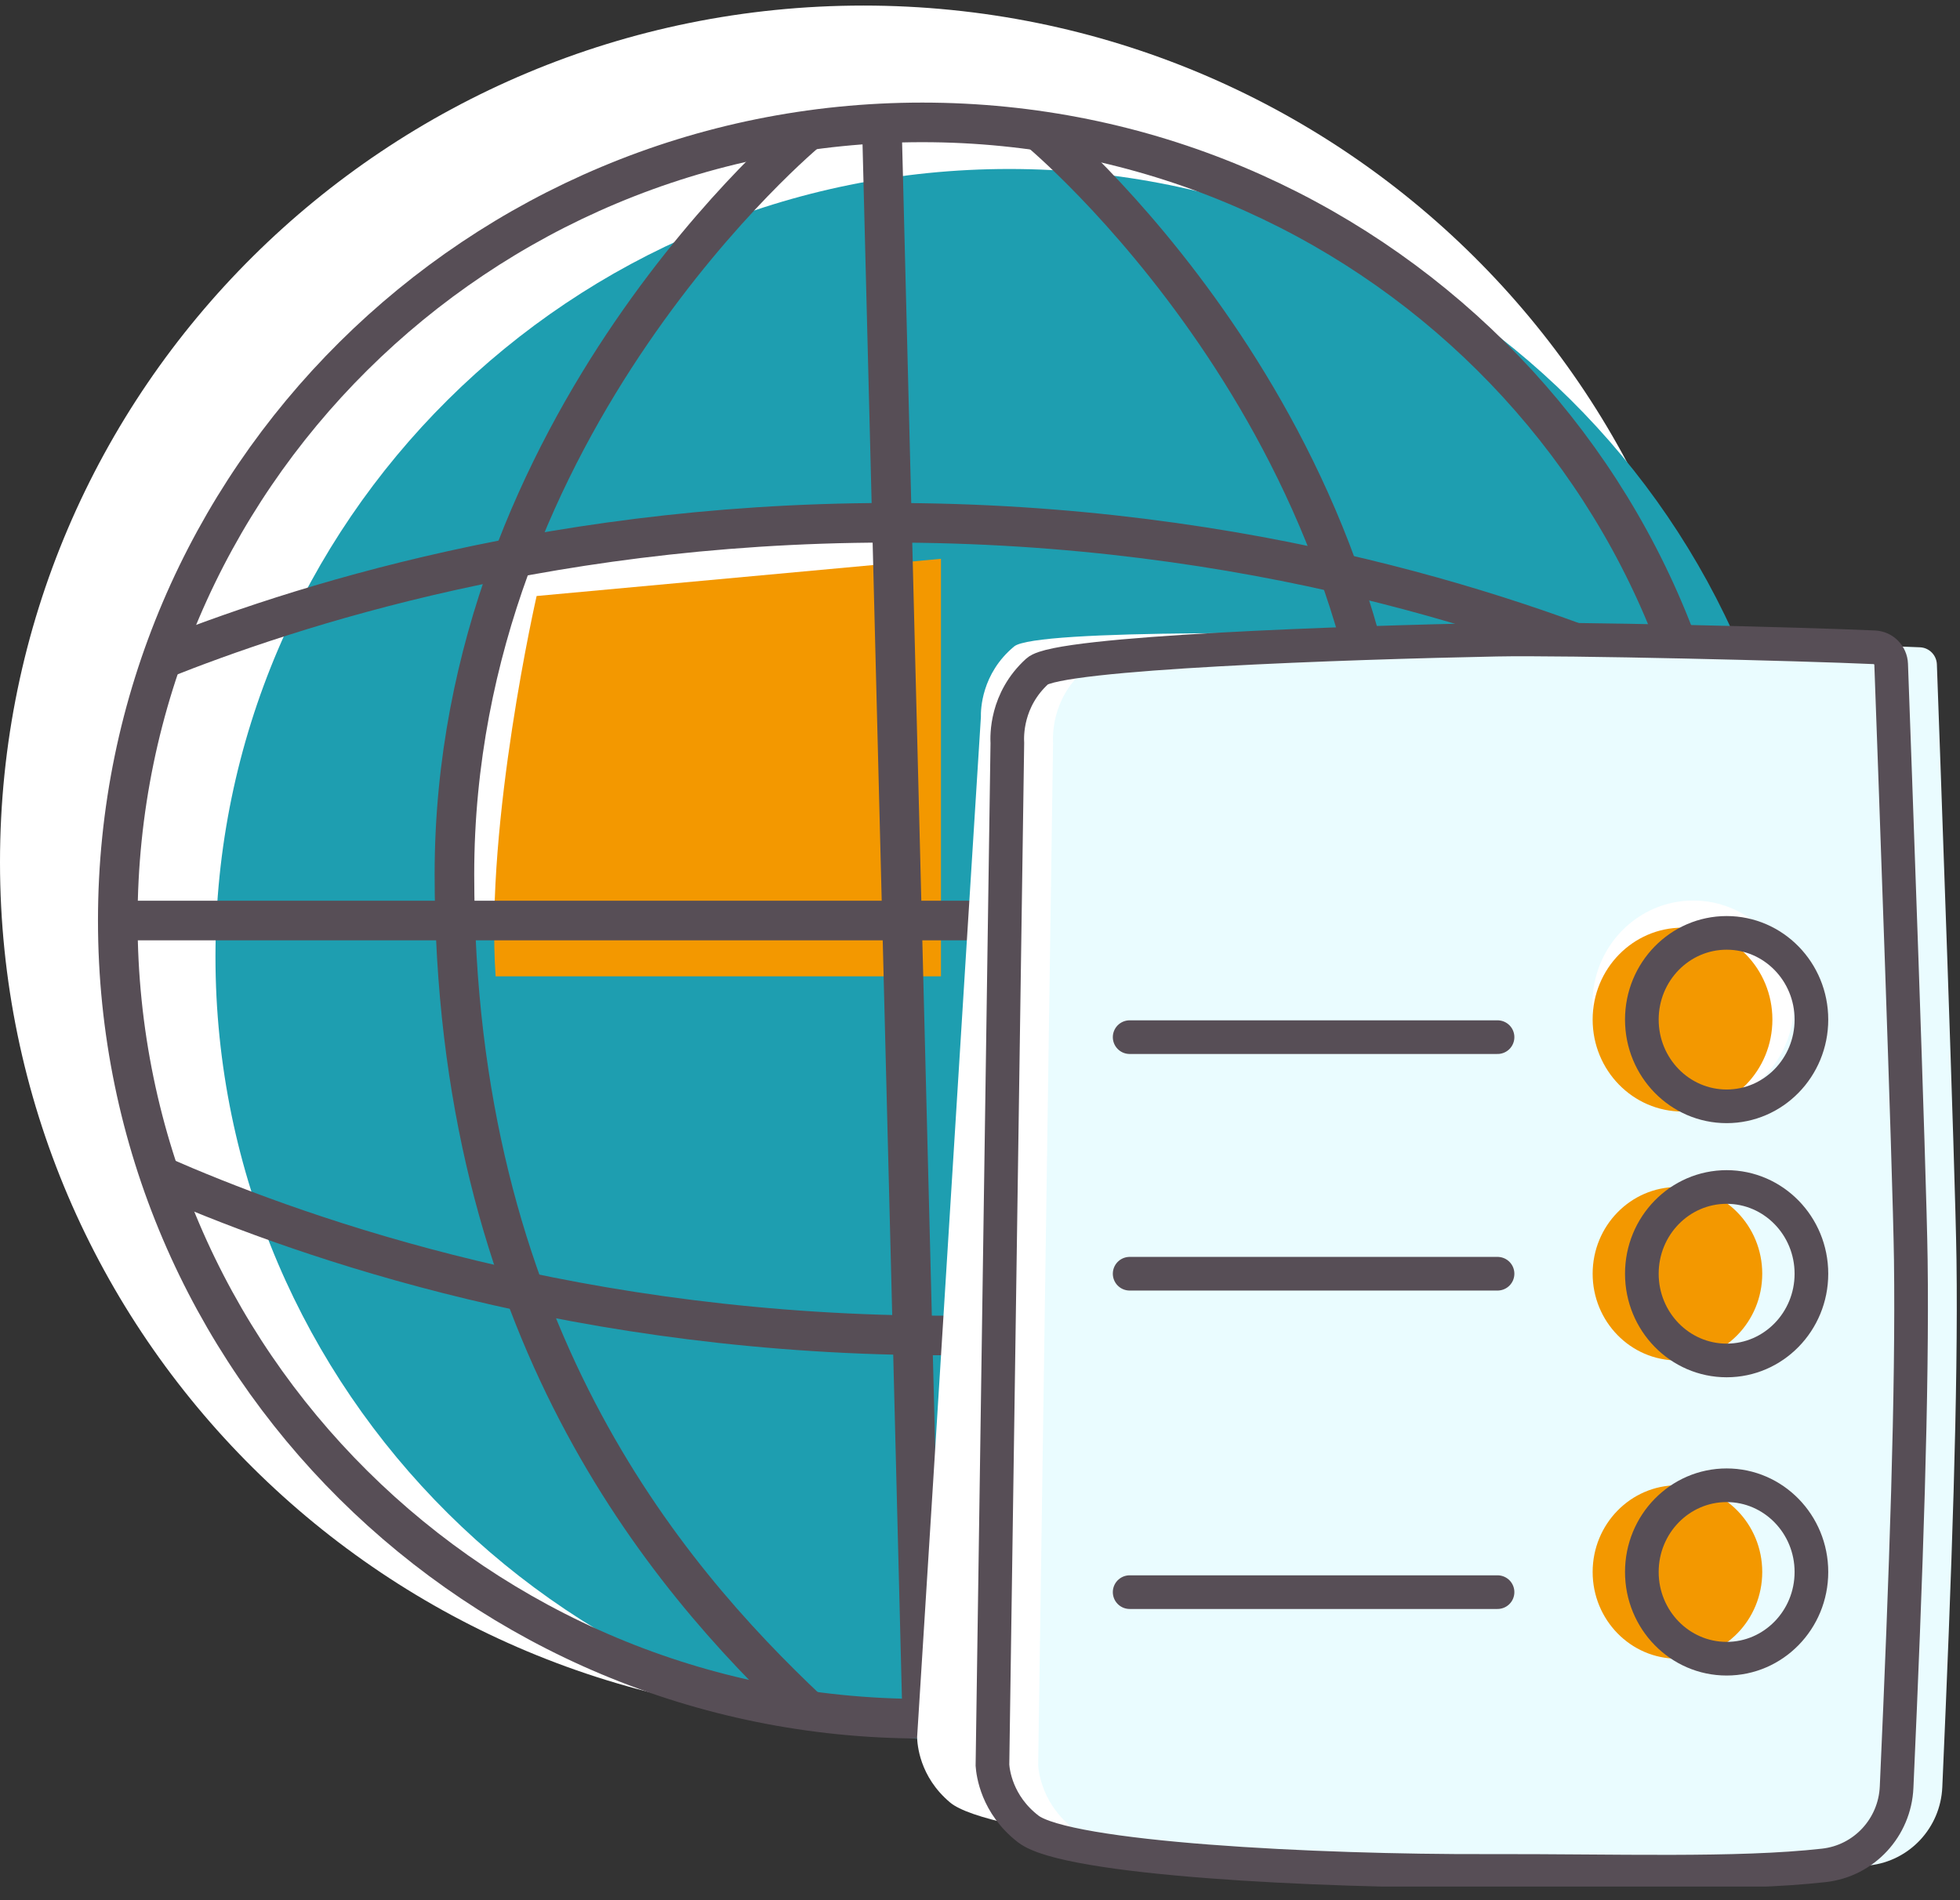 <svg width="99" height="96" viewBox="0 0 99 96" fill="none" xmlns="http://www.w3.org/2000/svg">
<rect x="0" y="0" width="99" height="96" fill="#333333" stroke="none"/>
<g clip-path="url(#clip0_1393_937)">
<path d="M43.607 86.83C67.691 86.83 87.214 67.455 87.214 43.556C87.214 19.656 67.691 0.281 43.607 0.281C19.524 0.281 0 19.656 0 43.556C0 67.455 19.524 86.83 43.607 86.83Z" fill="white"/>
<path d="M50.977 88.113C73.12 88.113 91.071 70.299 91.071 48.325C91.071 26.351 73.12 8.537 50.977 8.537C28.834 8.537 10.883 26.351 10.883 48.325C10.883 70.299 28.834 88.113 50.977 88.113Z" fill="#1E9EB0"/>
<path d="M46.583 86.831C69.025 86.831 87.217 68.777 87.217 46.507C87.217 24.237 69.025 6.183 46.583 6.183C24.142 6.183 5.949 24.237 5.949 46.507C5.949 68.777 24.142 86.831 46.583 86.831Z" stroke="#574E56" stroke-width="2" stroke-linejoin="round"/>
<path d="M52.438 6.578C52.438 6.578 70.321 21.295 70.321 44.17C70.321 67.046 59.738 79.542 52.438 86.426" stroke="#574E56" stroke-width="2" stroke-linejoin="round"/>
<path d="M8.078 59.397C14.396 62.163 27.882 67.186 46.137 67.459C64.392 67.731 78.108 63.112 84.559 60.539" stroke="#574E56" stroke-width="2" stroke-linejoin="round"/>
<path d="M45.119 26.415L25.059 28.206C25.059 28.206 22.501 39.112 23.023 46.506H45.119" fill="white"/>
<path d="M47.528 28.232L27.105 30.111C27.105 30.111 24.495 41.562 25.034 49.325H47.528" fill="#F39800"/>
<path d="M44.539 6.174L46.583 86.83" stroke="#574E56" stroke-width="2" stroke-linejoin="round"/>
<path d="M40.837 6.578C40.837 6.578 22.953 21.295 22.953 44.17C22.953 67.046 33.536 79.542 40.837 86.426" stroke="#574E56" stroke-width="2" stroke-linejoin="round"/>
<path d="M5.938 46.506H87.214" stroke="#574E56" stroke-width="2" stroke-linejoin="round"/>
<path d="M84.559 34.485C78.241 31.718 64.755 26.696 46.5 26.423C28.245 26.151 14.529 30.77 8.078 33.343" stroke="#574E56" stroke-width="2" stroke-linejoin="round"/>
<path d="M93.878 64.446C94.037 59.933 94.276 38.787 94.32 34.353C94.329 33.887 93.975 33.492 93.506 33.448C89.914 33.115 77.959 32.254 74.463 32.157C66.951 31.955 52.315 31.762 51.227 32.658C49.563 34.037 49.536 35.872 49.545 36.223C48.501 52.75 47.368 71.234 46.324 87.761C46.333 88.112 46.43 89.754 47.988 91.062C49.873 92.661 62.341 93.89 71.057 94.276C77.49 94.558 83.631 95.084 88.029 94.795C90.073 94.663 91.701 93.047 91.887 91.027C92.887 80.191 93.648 70.98 93.878 64.446Z" fill="white"/>
<path d="M98.823 63.647C98.761 59.134 97.991 37.997 97.832 33.562C97.814 33.097 97.443 32.719 96.974 32.702C93.372 32.535 81.391 32.245 77.887 32.316C70.374 32.465 55.738 32.965 54.703 33.914C53.11 35.363 53.172 37.198 53.19 37.549C52.942 54.102 52.685 72.63 52.438 89.183C52.464 89.535 52.641 91.168 54.252 92.406C56.216 93.908 68.728 94.549 77.453 94.522C83.895 94.505 90.054 94.733 94.434 94.241C96.469 94.013 98.018 92.327 98.106 90.29C98.584 79.427 98.912 70.198 98.823 63.647Z" fill="#EAFCFF"/>
<path d="M96.515 63.647C96.453 59.134 95.683 37.997 95.523 33.562C95.506 33.097 95.134 32.719 94.665 32.702C91.064 32.535 79.082 32.245 75.578 32.316C68.066 32.465 53.429 32.965 52.394 33.914C50.801 35.363 50.863 37.198 50.881 37.549C50.633 54.102 50.377 72.63 50.129 89.183C50.156 89.535 50.332 91.168 51.943 92.406C53.907 93.908 66.42 94.549 75.145 94.522C81.587 94.505 87.745 94.733 92.126 94.241C94.161 94.013 95.709 92.327 95.798 90.29C96.284 79.427 96.603 70.198 96.515 63.647Z" stroke="#574E56" stroke-width="1.7" stroke-miterlimit="10" stroke-linecap="round"/>
<path d="M57.059 52.398H75.641" stroke="#574E56" stroke-width="1.7" stroke-miterlimit="10" stroke-linecap="round"/>
<path d="M57.059 64.35H75.641" stroke="#574E56" stroke-width="1.7" stroke-miterlimit="10" stroke-linecap="round"/>
<path d="M57.059 80.437H75.641" stroke="#574E56" stroke-width="1.7" stroke-miterlimit="10" stroke-linecap="round"/>
<path d="M85.526 55.893C88.336 55.893 90.614 53.566 90.614 50.695C90.614 47.824 88.336 45.496 85.526 45.496C82.716 45.496 80.438 47.824 80.438 50.695C80.438 53.566 82.716 55.893 85.526 55.893Z" fill="white"/>
<path d="M84.985 56.157C87.492 56.157 89.524 54.077 89.524 51.511C89.524 48.946 87.492 46.866 84.985 46.866C82.478 46.866 80.445 48.946 80.445 51.511C80.445 54.077 82.478 56.157 84.985 56.157Z" fill="#F39800"/>
<path d="M84.728 68.732C87.094 68.732 89.011 66.77 89.011 64.35C89.011 61.93 87.094 59.968 84.728 59.968C82.363 59.968 80.445 61.93 80.445 64.35C80.445 66.77 82.363 68.732 84.728 68.732Z" fill="#F39800"/>
<path d="M84.728 83.8C87.094 83.8 89.011 81.839 89.011 79.418C89.011 76.999 87.094 75.037 84.728 75.037C82.363 75.037 80.445 76.999 80.445 79.418C80.445 81.839 82.363 83.8 84.728 83.8Z" fill="#F39800"/>
<path d="M87.213 55.893C89.578 55.893 91.495 53.932 91.495 51.511C91.495 49.092 89.578 47.13 87.213 47.13C84.847 47.13 82.93 49.092 82.93 51.511C82.93 53.932 84.847 55.893 87.213 55.893Z" stroke="#574E56" stroke-width="1.7" stroke-miterlimit="10" stroke-linecap="round"/>
<path d="M87.213 68.732C89.578 68.732 91.495 66.77 91.495 64.35C91.495 61.93 89.578 59.968 87.213 59.968C84.847 59.968 82.93 61.93 82.93 64.35C82.93 66.77 84.847 68.732 87.213 68.732Z" stroke="#574E56" stroke-width="1.7" stroke-miterlimit="10" stroke-linecap="round"/>
<path d="M87.213 83.8C89.578 83.8 91.495 81.839 91.495 79.418C91.495 76.999 89.578 75.037 87.213 75.037C84.847 75.037 82.93 76.999 82.93 79.418C82.93 81.839 84.847 83.8 87.213 83.8Z" stroke="#574E56" stroke-width="1.7" stroke-miterlimit="10" stroke-linecap="round"/>
</g>
<defs>
<clipPath id="clip0_1393_937">
<rect width="98.833" height="95.031" fill="white" transform="translate(0 0.281)"/>
</clipPath>
</defs>
</svg>
